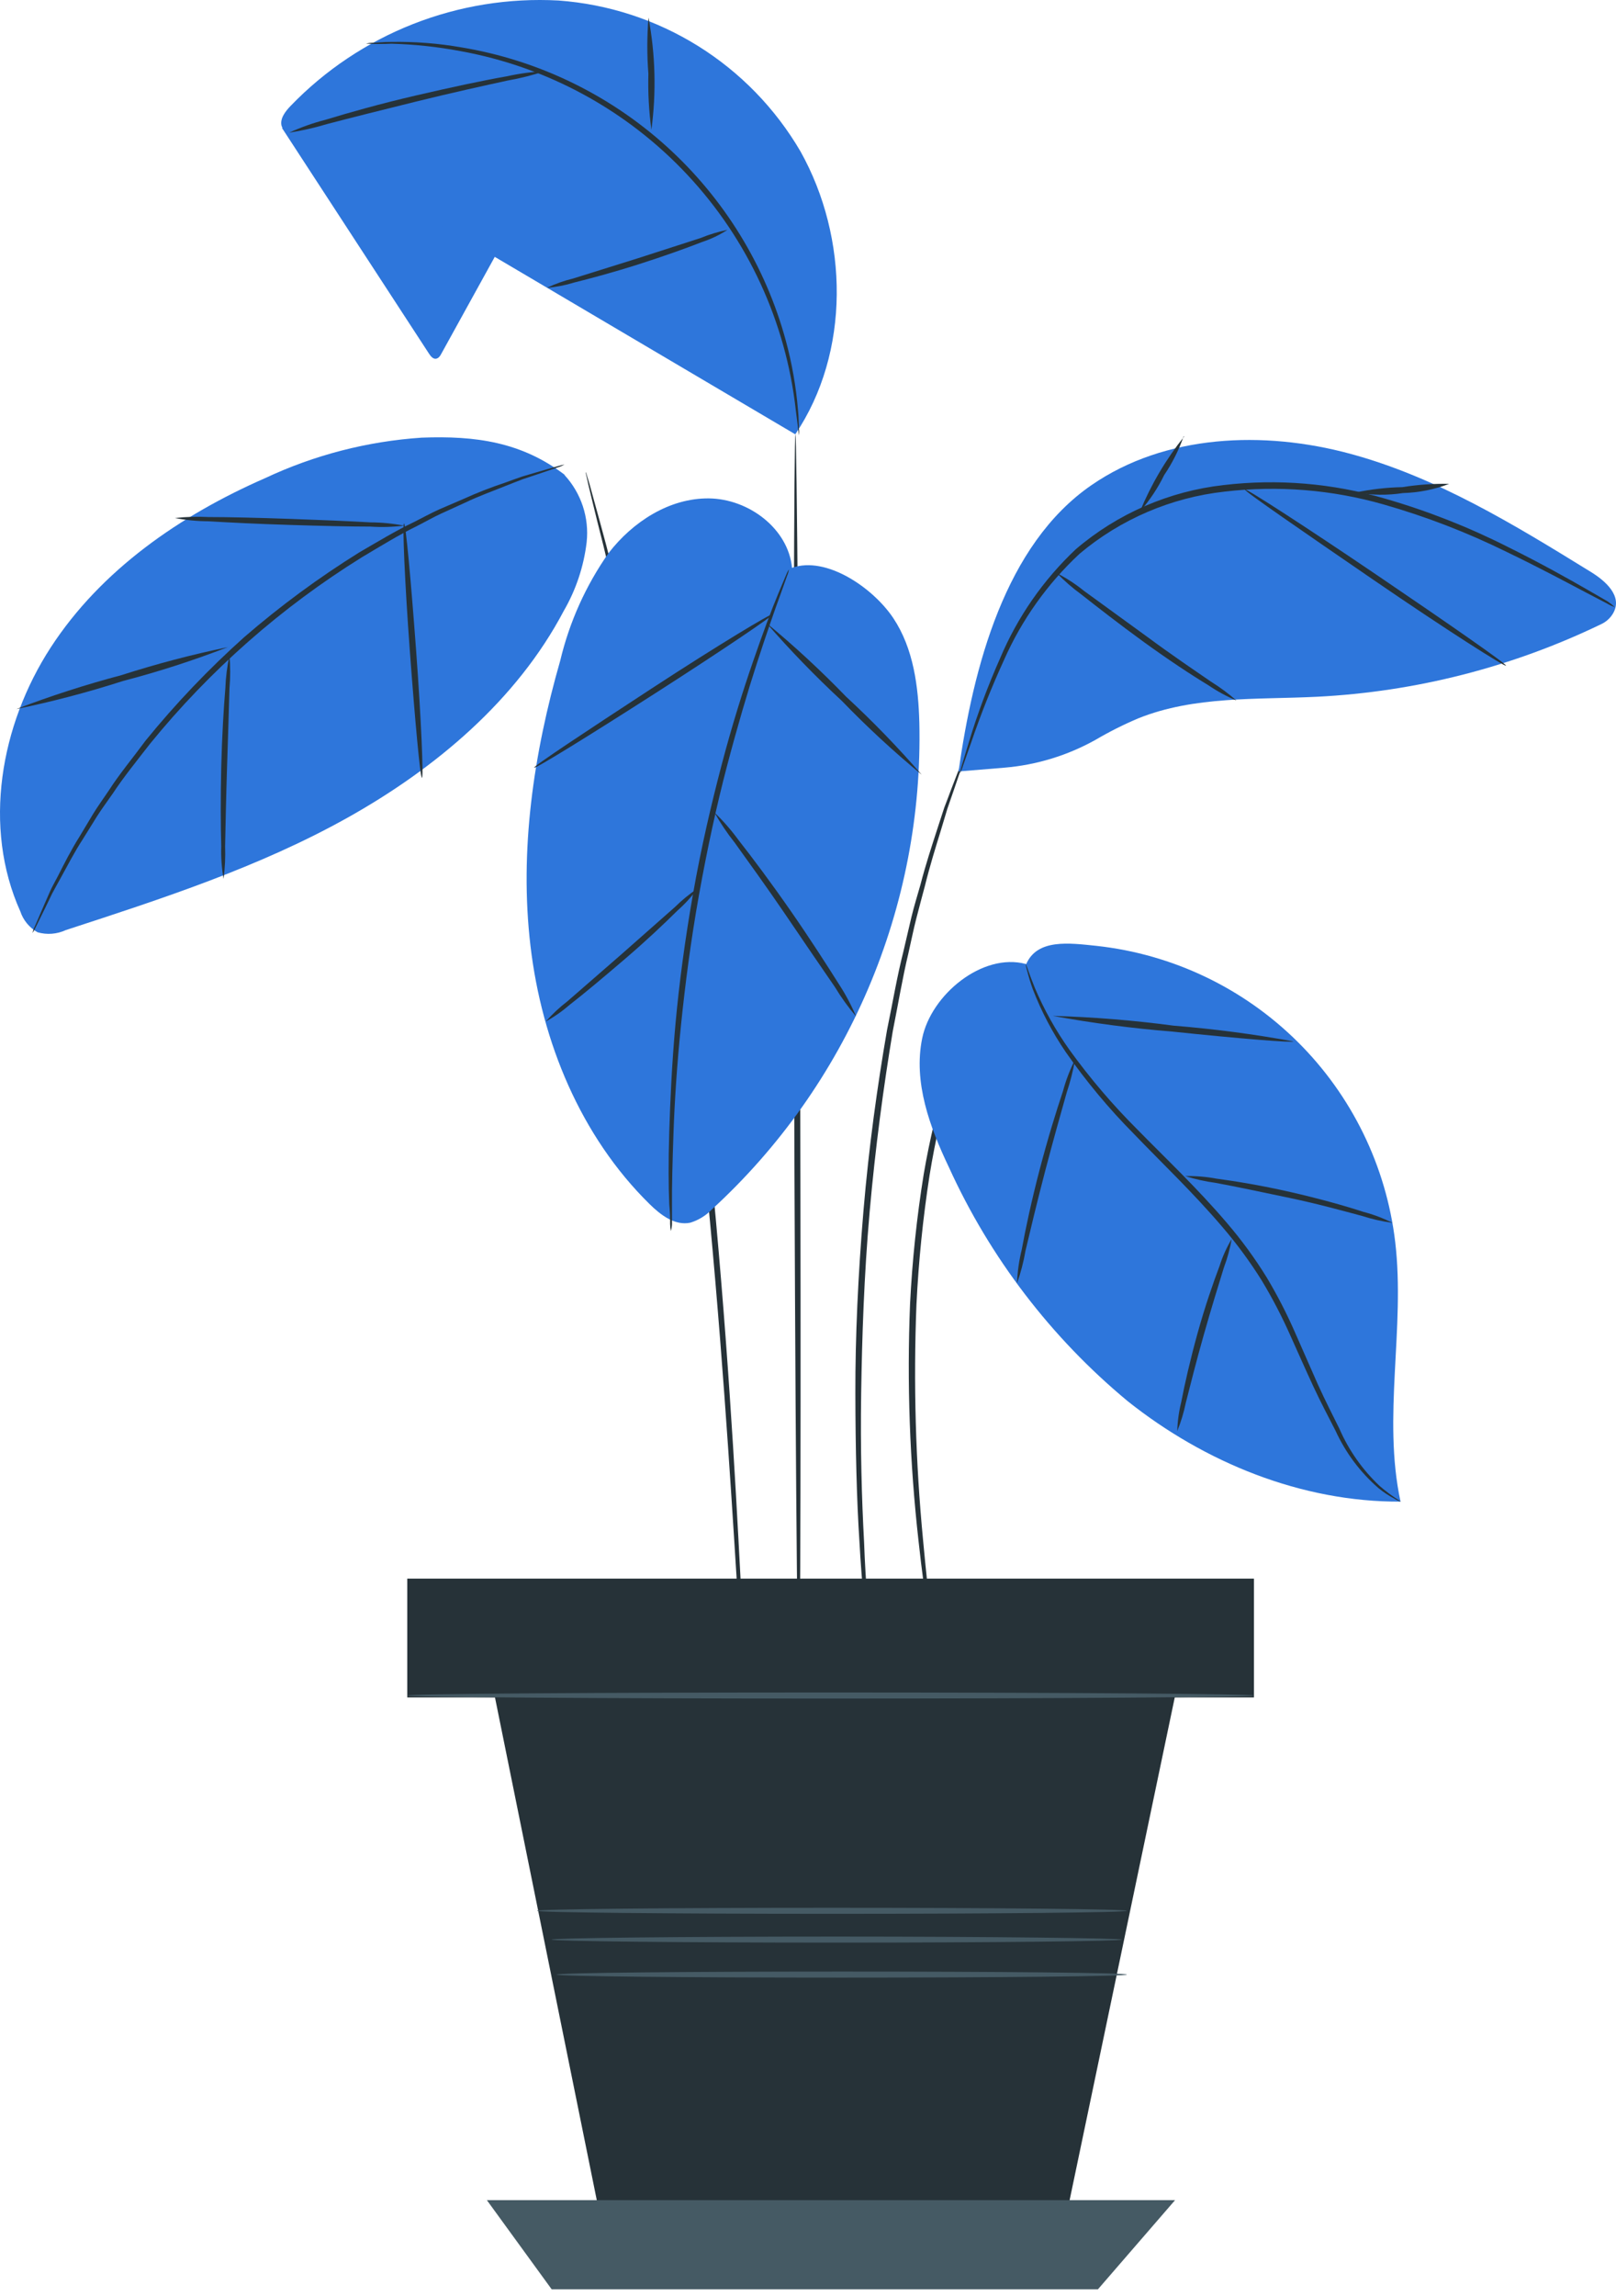<svg width="200" height="284" viewBox="0 0 200 284" fill="none" xmlns="http://www.w3.org/2000/svg">
<g clip-path="url(#clip0_474_1722)">
<path d="M154.997 195.443H50.572V209.798H154.997V195.443Z" fill="#263238"/>
<path d="M155.189 209.962H50.406V195.263H155.189V209.962ZM50.765 209.603H154.831V195.623H50.75L50.765 209.603Z" fill="#263238"/>
<path d="M60.256 205.007L75.281 279.164H130.909L145.428 209.783L60.256 205.007Z" fill="#263238"/>
<path d="M60.256 272.144L68.279 283.176H135.879L145.429 272.144H60.256Z" fill="#455A64"/>
<path d="M98.861 207.178C98.67 207.178 98.398 172.824 98.277 130.461C98.157 88.099 98.277 53.73 98.442 53.73C98.606 53.73 98.906 88.07 99.026 130.447C99.145 172.825 99.071 207.178 98.861 207.178Z" fill="#263238"/>
<path d="M122.124 121.211C122.068 121.486 121.977 121.752 121.855 122.004C121.6 122.588 121.301 123.321 120.911 124.234C120.702 124.712 120.477 125.252 120.242 125.836L119.539 127.782C119.299 128.486 119.03 129.279 118.745 130.013C118.46 130.747 118.237 131.674 117.967 132.573C116.724 136.768 115.749 141.038 115.048 145.356C114.228 150.654 113.686 155.991 113.423 161.345C113.037 171.087 113.312 180.845 114.246 190.55C114.59 194.277 114.915 197.286 115.174 199.366C115.28 200.354 115.366 201.148 115.429 201.776C115.468 202.054 115.468 202.336 115.429 202.614C115.333 202.348 115.269 202.072 115.238 201.791C115.132 201.162 114.998 200.384 114.848 199.411C114.504 197.345 114.084 194.337 113.68 190.609C112.586 180.885 112.235 171.092 112.629 161.315C112.898 155.929 113.462 150.562 114.321 145.238C115.062 140.898 116.092 136.612 117.404 132.409C117.703 131.526 117.943 130.658 118.243 129.865L119.096 127.635L119.861 125.704C120.115 125.12 120.384 124.596 120.609 124.118L121.672 121.947C121.793 121.684 121.944 121.437 122.124 121.211Z" fill="#263238"/>
<path d="M119.46 93.429C119.384 93.812 119.273 94.188 119.13 94.552L118.038 97.755L117.244 100.049C116.99 100.916 116.705 101.844 116.406 102.833C115.793 104.824 115.089 107.069 114.46 109.613C114.116 110.885 113.772 112.203 113.409 113.595C113.046 114.988 112.766 116.44 112.42 117.936C111.702 120.93 111.163 124.179 110.49 127.561C109.352 134.388 108.334 141.932 107.631 149.88C106.927 157.829 106.688 165.46 106.58 172.334C106.472 179.208 106.654 185.492 106.939 190.716C107.029 193.336 107.193 195.701 107.328 197.781C107.463 199.862 107.582 201.644 107.717 203.11C107.852 204.576 107.897 205.625 107.971 206.463C108.008 206.856 108.008 207.252 107.971 207.645C107.873 207.263 107.813 206.872 107.792 206.477C107.686 205.654 107.552 204.531 107.387 203.124C107.223 201.717 107.043 199.891 106.879 197.81C106.714 195.729 106.504 193.318 106.37 190.745C106.026 185.52 105.876 179.264 105.862 172.333C105.847 165.403 106.191 157.769 106.864 149.776C107.537 141.784 108.601 134.239 109.783 127.398C110.487 124 111.026 120.751 111.791 117.758C112.15 116.261 112.479 114.764 112.809 113.402C113.138 112.04 113.557 110.708 113.916 109.435C114.575 106.891 115.323 104.645 115.967 102.649L116.866 99.895C117.18 99.056 117.48 98.308 117.734 97.601C118.242 96.284 118.647 95.236 118.961 94.457C119.093 94.098 119.259 93.752 119.455 93.424L119.46 93.429Z" fill="#263238"/>
<path d="M92.319 213.256C92.303 213.122 92.303 212.986 92.319 212.852C92.328 212.456 92.298 212.06 92.229 211.67C92.155 210.577 92.05 209.05 91.915 207.177C91.661 203.163 91.317 197.478 90.864 190.442C89.965 176.326 88.648 156.806 86.268 135.341C85.055 124.608 83.648 114.384 82.181 105.179C81.403 100.568 80.684 96.194 79.906 92.096C79.128 87.997 78.409 84.207 77.646 80.749C76.882 77.291 76.149 74.163 75.58 71.424C75.011 68.684 74.383 66.334 73.904 64.418C73.425 62.503 73.081 61.05 72.811 59.926C72.706 59.448 72.62 59.073 72.557 58.773C72.516 58.642 72.491 58.506 72.482 58.369C72.546 58.487 72.591 58.613 72.617 58.744C72.707 59.043 72.826 59.413 72.961 59.881C73.248 60.944 73.665 62.411 74.174 64.278C74.684 66.145 75.342 68.529 75.986 71.269C76.629 74.008 77.482 77.107 78.156 80.579C78.83 84.052 79.743 87.824 80.506 91.91C81.27 95.996 82.003 100.398 82.857 105.005C84.353 114.241 85.85 124.465 87.018 135.198C89.398 156.678 90.626 176.213 91.389 190.347C91.778 197.428 92.048 203.146 92.198 207.098C92.272 209.044 92.333 210.556 92.377 211.664V212.846C92.375 212.985 92.356 213.122 92.319 213.256Z" fill="#263238"/>
<path d="M98.023 70.242C97.559 65.377 92.65 61.71 87.754 61.649C82.859 61.589 78.309 64.539 75.329 68.4C72.51 72.412 70.478 76.923 69.342 81.692C66.049 93.162 64.252 105.194 65.659 117.05C67.066 128.905 71.872 140.551 80.374 148.919C81.751 150.281 83.528 151.643 85.433 151.239C86.45 150.926 87.371 150.359 88.109 149.592C96.429 141.97 103.024 132.658 107.451 122.28C111.879 111.902 114.037 100.697 113.781 89.416C113.661 84.924 113.062 80.225 110.563 76.468C108.063 72.711 102.255 68.726 98.019 70.241" fill="#2E76DB"/>
<path d="M61.514 31.262L54.632 43.732C54.482 44.019 54.273 44.346 53.928 44.375C53.584 44.405 53.3 44.061 53.105 43.762L34.898 15.829L39.09 13.449L61.514 31.262Z" fill="#2E76DB"/>
<path d="M98.442 53.731L36.35 17.087C35.681 16.794 35.146 16.259 34.853 15.59C34.614 14.677 35.303 13.794 35.961 13.105C40.23 8.677 45.403 5.221 51.127 2.97C56.85 0.72 62.992 -0.272 69.133 0.063C75.263 0.513 81.192 2.447 86.408 5.699C91.623 8.951 95.969 13.423 99.071 18.73C105.059 29.435 105.268 43.593 98.402 53.757" fill="#2E76DB"/>
<path d="M45.303 5.396C45.566 5.325 45.838 5.29 46.111 5.29C46.65 5.29 47.444 5.171 48.462 5.185C51.345 5.136 54.227 5.36 57.069 5.854C66.542 7.419 75.366 11.671 82.491 18.107C89.616 24.542 94.743 32.889 97.26 42.155C98.016 44.943 98.517 47.794 98.757 50.672C98.862 51.675 98.847 52.468 98.876 53.007C98.919 53.28 98.919 53.557 98.876 53.83C98.876 53.83 98.742 52.707 98.487 50.702C97.261 39.821 92.558 29.627 85.078 21.631C77.598 13.636 67.738 8.266 56.964 6.319C54.153 5.789 51.305 5.484 48.446 5.406C47.399 5.458 46.35 5.454 45.303 5.396Z" fill="#263238"/>
<path d="M90.029 28.433C89.055 29.065 88.004 29.568 86.901 29.93C84.91 30.708 82.155 31.696 79.058 32.684C75.96 33.673 73.07 34.451 71.064 34.945C69.964 35.287 68.83 35.508 67.682 35.604C68.721 35.106 69.811 34.719 70.931 34.451L78.835 31.981L86.723 29.437C87.79 28.996 88.897 28.66 90.029 28.433Z" fill="#263238"/>
<path d="M80.259 2.177C81.116 6.754 81.238 11.438 80.619 16.054C80.308 13.757 80.183 11.44 80.245 9.123C80.065 6.811 80.07 4.488 80.259 2.177Z" fill="#263238"/>
<path d="M35.812 16.398C37.26 15.736 38.763 15.205 40.305 14.811C43.134 13.943 47.056 12.836 51.442 11.818C55.828 10.8 59.81 9.946 62.729 9.438C64.286 9.095 65.868 8.88 67.459 8.794C65.943 9.298 64.392 9.688 62.819 9.962C59.945 10.591 55.978 11.459 51.607 12.537C47.236 13.616 43.299 14.603 40.455 15.351C38.935 15.811 37.384 16.162 35.814 16.403L35.812 16.398Z" fill="#263238"/>
<path d="M69.867 58.716C64.538 54.674 58.875 53.88 52.184 54.136C45.478 54.584 38.914 56.279 32.829 59.135C22.351 63.715 12.517 70.482 6.274 80.092C0.032 89.703 -2.168 102.321 2.517 112.74C2.88 113.833 3.638 114.751 4.643 115.315C5.805 115.65 7.049 115.554 8.146 115.045C20.046 111.168 32.096 107.247 42.993 101.153C53.89 95.06 63.953 86.617 69.777 75.555C71.287 72.948 72.25 70.06 72.606 67.067C72.768 65.567 72.607 64.05 72.135 62.617C71.662 61.184 70.889 59.869 69.867 58.76" fill="#2E76DB"/>
<path d="M69.863 57.458C69.595 57.614 69.308 57.735 69.009 57.817L66.51 58.671L64.714 59.269C64.055 59.509 63.352 59.808 62.603 60.092C61.107 60.706 59.34 61.319 57.5 62.203L54.581 63.535C53.578 63.999 52.56 64.586 51.497 65.122C49.327 66.184 47.142 67.531 44.821 68.909C34.841 75.099 25.962 82.91 18.551 92.021C16.904 94.147 15.272 96.153 13.955 98.158C13.267 99.146 12.578 100.07 11.979 101.017L10.288 103.741C9.165 105.461 8.342 107.109 7.548 108.531C7.159 109.25 6.784 109.893 6.456 110.522L5.633 112.228L4.467 114.596C4.344 114.88 4.194 115.151 4.018 115.405C4.081 115.102 4.187 114.81 4.332 114.537L5.383 112.112C5.608 111.573 5.878 111.004 6.148 110.361C6.419 109.718 6.807 109.073 7.181 108.34C7.946 106.843 8.753 105.212 9.846 103.475L11.507 100.703C12.091 99.748 12.779 98.802 13.453 97.8C14.755 95.764 16.447 93.743 18.034 91.587C21.757 87.011 25.836 82.736 30.233 78.803C34.698 74.944 39.458 71.441 44.469 68.325C46.819 66.963 49.035 65.615 51.22 64.583C52.298 64.043 53.316 63.475 54.348 63.011L57.342 61.724C59.025 60.96 60.748 60.285 62.503 59.703C63.268 59.434 64 59.15 64.644 58.938L66.471 58.399L69.015 57.666C69.295 57.581 69.58 57.511 69.869 57.457L69.863 57.458Z" fill="#263238"/>
<path d="M28.192 80.045C23.95 81.689 19.617 83.088 15.214 84.237C10.879 85.629 6.472 86.789 2.012 87.709C6.266 86.083 10.603 84.684 15.005 83.518C19.337 82.128 23.74 80.969 28.195 80.045H28.192Z" fill="#263238"/>
<path d="M27.669 108.707C27.434 107.373 27.338 106.019 27.382 104.665C27.308 102.166 27.292 98.678 27.382 94.89C27.472 91.102 27.681 87.616 27.891 85.115C27.939 83.76 28.109 82.413 28.399 81.088C28.519 82.438 28.519 83.795 28.399 85.145C28.325 87.884 28.219 91.222 28.1 94.904C27.98 98.587 27.92 101.925 27.86 104.664C27.909 106.015 27.845 107.367 27.669 108.707Z" fill="#263238"/>
<path d="M52.219 96.208C52.01 96.208 51.365 89.188 50.722 80.505C50.079 71.823 49.794 64.773 50.003 64.757C50.213 64.742 50.857 71.762 51.5 80.46C52.143 89.158 52.428 96.198 52.219 96.208Z" fill="#263238"/>
<path d="M21.65 64.075C23.032 63.923 24.424 63.883 25.812 63.956C28.387 63.956 31.929 64.045 35.841 64.18C39.753 64.315 43.326 64.467 45.855 64.614C47.247 64.62 48.635 64.755 50.001 65.019C48.621 65.191 47.228 65.231 45.84 65.138C43.28 65.138 39.732 65.048 35.811 64.929C31.889 64.809 28.326 64.629 25.797 64.479C24.405 64.473 23.017 64.338 21.65 64.075Z" fill="#263238"/>
<path d="M83.024 152.272C82.976 151.99 82.946 151.705 82.934 151.418C82.945 150.604 82.91 149.789 82.829 148.978C82.739 146.868 82.709 143.784 82.829 139.994C82.948 136.203 83.143 131.686 83.594 126.701C84.044 121.717 84.776 116.223 85.778 110.52C86.781 104.816 88.039 99.443 89.315 94.592C90.591 89.741 91.949 85.431 93.192 81.839C94.434 78.247 95.497 75.387 96.32 73.428L97.263 71.183C97.363 70.916 97.488 70.66 97.638 70.418C97.603 70.697 97.528 70.969 97.413 71.227C97.189 71.84 96.919 72.589 96.591 73.532C95.858 75.523 94.854 78.412 93.687 82.004C92.52 85.596 91.247 89.923 89.975 94.757C88.702 99.592 87.534 104.985 86.516 110.654C85.498 116.324 84.796 121.791 84.287 126.761C83.777 131.73 83.493 136.236 83.358 140.008C83.224 143.78 83.149 146.849 83.167 148.993V151.433C83.154 151.717 83.106 151.999 83.024 152.272Z" fill="#263238"/>
<path d="M86.328 109.91C85.606 110.9 84.778 111.809 83.859 112.619C82.242 114.221 79.966 116.377 77.359 118.606C74.752 120.836 72.33 122.872 70.533 124.265C69.611 125.066 68.607 125.769 67.539 126.361C68.354 125.438 69.257 124.596 70.234 123.846L76.894 118.053L83.526 112.2C84.386 111.35 85.323 110.582 86.325 109.906L86.328 109.91Z" fill="#263238"/>
<path d="M105.957 125.732C104.98 124.589 104.099 123.367 103.323 122.08C101.617 119.61 99.52 116.527 97.186 113.095C94.85 109.664 92.693 106.692 90.929 104.234C89.992 103.056 89.151 101.804 88.414 100.492C89.512 101.544 90.513 102.691 91.408 103.92C93.128 106.106 95.434 109.189 97.859 112.677C100.284 116.165 102.352 119.398 103.846 121.763C104.664 123.021 105.37 124.348 105.957 125.729V125.732Z" fill="#263238"/>
<path d="M95.659 75.959C95.779 76.124 89.255 80.525 81.079 85.764C72.903 91.003 66.215 95.131 66.111 94.955C66.006 94.779 72.533 90.463 80.69 85.135C88.848 79.808 95.558 75.78 95.659 75.959Z" fill="#263238"/>
<path d="M114.067 95.824C110.605 92.968 107.306 89.92 104.187 86.693C100.897 83.646 97.774 80.424 94.832 77.04C98.294 79.895 101.592 82.944 104.711 86.17C108.006 89.213 111.129 92.435 114.067 95.824Z" fill="#263238"/>
<path d="M118.695 95.419L124.308 94.956C128.279 94.625 132.133 93.446 135.61 91.498C137.311 90.499 139.076 89.614 140.893 88.848C147.824 86.064 155.548 86.554 163.003 86.184C175.21 85.57 187.17 82.514 198.177 77.199C198.81 76.905 199.334 76.418 199.673 75.807C200.826 73.711 198.685 71.841 196.844 70.718C187.399 64.895 177.788 59.012 167.085 56.123C156.382 53.233 144.227 53.713 135.097 59.999C124.364 67.379 120.456 82.543 118.631 95.431" fill="#2E76DB"/>
<path d="M199.844 75.091C199.514 74.984 199.197 74.838 198.901 74.657L196.236 73.265C193.931 72.052 190.623 70.271 186.431 68.25C181.551 65.849 176.465 63.89 171.234 62.397C164.847 60.57 158.162 60.031 151.565 60.81C144.947 61.54 138.696 64.218 133.602 68.504C129.631 72.202 126.453 76.668 124.261 81.632C122.731 84.97 121.372 88.383 120.189 91.859C119.785 93.027 119.441 93.97 119.201 94.673C119.107 95.013 118.971 95.34 118.797 95.646C118.863 95.302 118.948 94.963 119.051 94.628C119.276 93.909 119.56 92.952 119.919 91.769C120.993 88.241 122.283 84.781 123.781 81.41C125.93 76.314 129.121 71.724 133.148 67.933C138.317 63.522 144.688 60.759 151.44 60C158.141 59.208 164.933 59.777 171.409 61.674C176.659 63.19 181.756 65.195 186.632 67.661C190.809 69.727 194.117 71.598 196.362 72.886L198.952 74.382C199.269 74.593 199.567 74.83 199.844 75.091Z" fill="#263238"/>
<path d="M186.385 82.337C186.266 82.516 178.9 77.844 170.024 71.754C161.147 65.664 153.947 60.722 154.062 60.542C154.177 60.363 161.547 65.123 170.423 71.141C179.3 77.158 186.505 82.171 186.385 82.337Z" fill="#263238"/>
<path d="M179.35 59.852C177.521 60.551 175.588 60.935 173.631 60.99C171.694 61.287 169.722 61.262 167.793 60.915C169.689 60.517 171.619 60.296 173.556 60.257C175.472 59.949 177.41 59.813 179.35 59.852Z" fill="#263238"/>
<path d="M146.493 53.955C145.903 55.655 145.093 57.27 144.083 58.76C143.291 60.384 142.284 61.895 141.09 63.252C142.462 59.932 144.296 56.823 146.538 54.016L146.493 53.955Z" fill="#263238"/>
<path d="M153.05 86.663C151.817 86.143 150.639 85.503 149.533 84.751C147.407 83.464 144.548 81.578 141.494 79.362C138.441 77.147 135.746 75.036 133.8 73.509C132.73 72.728 131.728 71.857 130.807 70.904C131.996 71.516 133.12 72.248 134.16 73.09L141.973 78.764C144.967 80.979 147.827 82.91 149.862 84.308C150.987 85.007 152.054 85.798 153.05 86.672V86.663Z" fill="#263238"/>
<path d="M126.944 119.235C121.6 117.812 115.238 123.021 114.131 128.441C113.023 133.86 115.059 139.398 117.439 144.383C122.53 155.569 130.089 165.456 139.548 173.302C149.114 180.922 161.104 185.801 173.333 185.741C171.073 175.263 173.931 164.276 172.674 153.618C171.561 144.237 167.303 135.511 160.594 128.861C153.885 122.211 145.121 118.03 135.731 117C132.318 116.64 128.371 116.101 127.004 119.26" fill="#2E76DB"/>
<path d="M173.333 185.743C173.07 185.653 172.819 185.533 172.585 185.384C171.873 185.007 171.201 184.56 170.578 184.051C168.335 182.098 166.534 179.689 165.294 176.986C164.456 175.339 163.498 173.545 162.57 171.552C161.642 169.559 160.698 167.42 159.696 165.19C158.659 162.854 157.478 160.584 156.159 158.395C154.706 156.07 153.08 153.859 151.294 151.779C147.627 147.477 143.705 143.77 140.302 140.223C137.225 137.117 134.421 133.751 131.92 130.164C130.255 127.727 128.878 125.105 127.819 122.35C127.543 121.595 127.309 120.825 127.115 120.045C127.035 119.78 126.974 119.51 126.936 119.236C127.01 119.236 127.31 120.329 128.088 122.23C129.233 124.915 130.663 127.47 132.354 129.85C134.89 133.366 137.709 136.67 140.781 139.729C144.209 143.232 148.161 146.944 151.858 151.284C153.666 153.395 155.308 155.642 156.768 158.006C158.093 160.221 159.275 162.52 160.305 164.887L163.118 171.279C164.017 173.255 164.945 175.066 165.768 176.727C166.932 179.401 168.628 181.81 170.752 183.808C172.33 185.174 173.378 185.669 173.333 185.743Z" fill="#263238"/>
<path d="M145.7 177.016C145.734 175.804 145.9 174.599 146.194 173.423C146.614 171.225 147.302 168.198 148.215 164.906C149.128 161.613 150.146 158.679 150.939 156.583C151.308 155.421 151.81 154.305 152.436 153.259C152.228 154.454 151.908 155.627 151.48 156.762C150.821 158.888 149.909 161.837 148.981 165.115C148.052 168.393 147.304 171.372 146.751 173.542C146.508 174.73 146.156 175.892 145.699 177.015L145.7 177.016Z" fill="#263238"/>
<path d="M172.33 151.254C171.049 151.084 169.786 150.798 168.557 150.4C166.252 149.787 163.078 148.904 159.573 148.169C156.067 147.435 152.806 146.747 150.456 146.313C149.177 146.142 147.915 145.861 146.684 145.475C147.978 145.446 149.273 145.551 150.546 145.79C152.911 146.104 156.175 146.643 159.722 147.451C163.269 148.258 166.458 149.157 168.706 149.891C169.957 150.219 171.171 150.676 172.329 151.253L172.33 151.254Z" fill="#263238"/>
<path d="M125.867 158.739C125.92 157.335 126.115 155.941 126.451 154.577C126.915 152.033 127.664 148.514 128.667 144.683C129.669 140.851 130.732 137.419 131.556 134.968C131.918 133.617 132.42 132.308 133.053 131.061C132.811 132.442 132.465 133.803 132.02 135.132C131.316 137.617 130.328 141.119 129.343 144.881C128.359 148.644 127.517 152.171 126.919 154.701C126.684 156.076 126.332 157.428 125.867 158.743V158.739Z" fill="#263238"/>
<path d="M160.071 128.815C160.071 129.006 153.365 128.471 145.102 127.602C140.134 127.204 135.189 126.554 130.287 125.656C135.294 125.802 140.291 126.207 145.256 126.869C150.224 127.268 155.168 127.917 160.071 128.815Z" fill="#263238"/>
<path d="M155.189 209.722C155.189 209.932 131.733 210.097 102.798 210.097C73.863 210.097 50.406 209.932 50.406 209.722C50.406 209.513 73.847 209.348 102.798 209.348C131.748 209.348 155.189 209.528 155.189 209.722Z" fill="#455A64"/>
<path d="M138.859 239.916C138.859 240.107 123.052 240.29 103.563 240.29C84.073 240.29 68.266 240.11 68.266 239.916C68.266 239.722 84.073 239.542 103.563 239.542C123.052 239.542 138.859 239.751 138.859 239.916Z" fill="#455A64"/>
<path d="M139.475 244.242C139.475 244.452 123.668 244.617 104.178 244.617C84.688 244.617 68.881 244.453 68.881 244.242C68.881 244.032 84.688 243.868 104.178 243.868C123.668 243.868 139.475 244.018 139.475 244.242Z" fill="#455A64"/>
<path d="M139.473 236.353C139.473 236.563 123.128 236.727 102.961 236.727C82.793 236.727 66.449 236.563 66.449 236.353C66.449 236.144 82.793 235.979 102.961 235.979C123.128 235.979 139.473 236.143 139.473 236.353Z" fill="#455A64"/>
</g>
<defs>
<clipPath id="clip0_474_1722">
<rect width="200" height="283.177" fill="white"/>
</clipPath>
</defs>
</svg>
